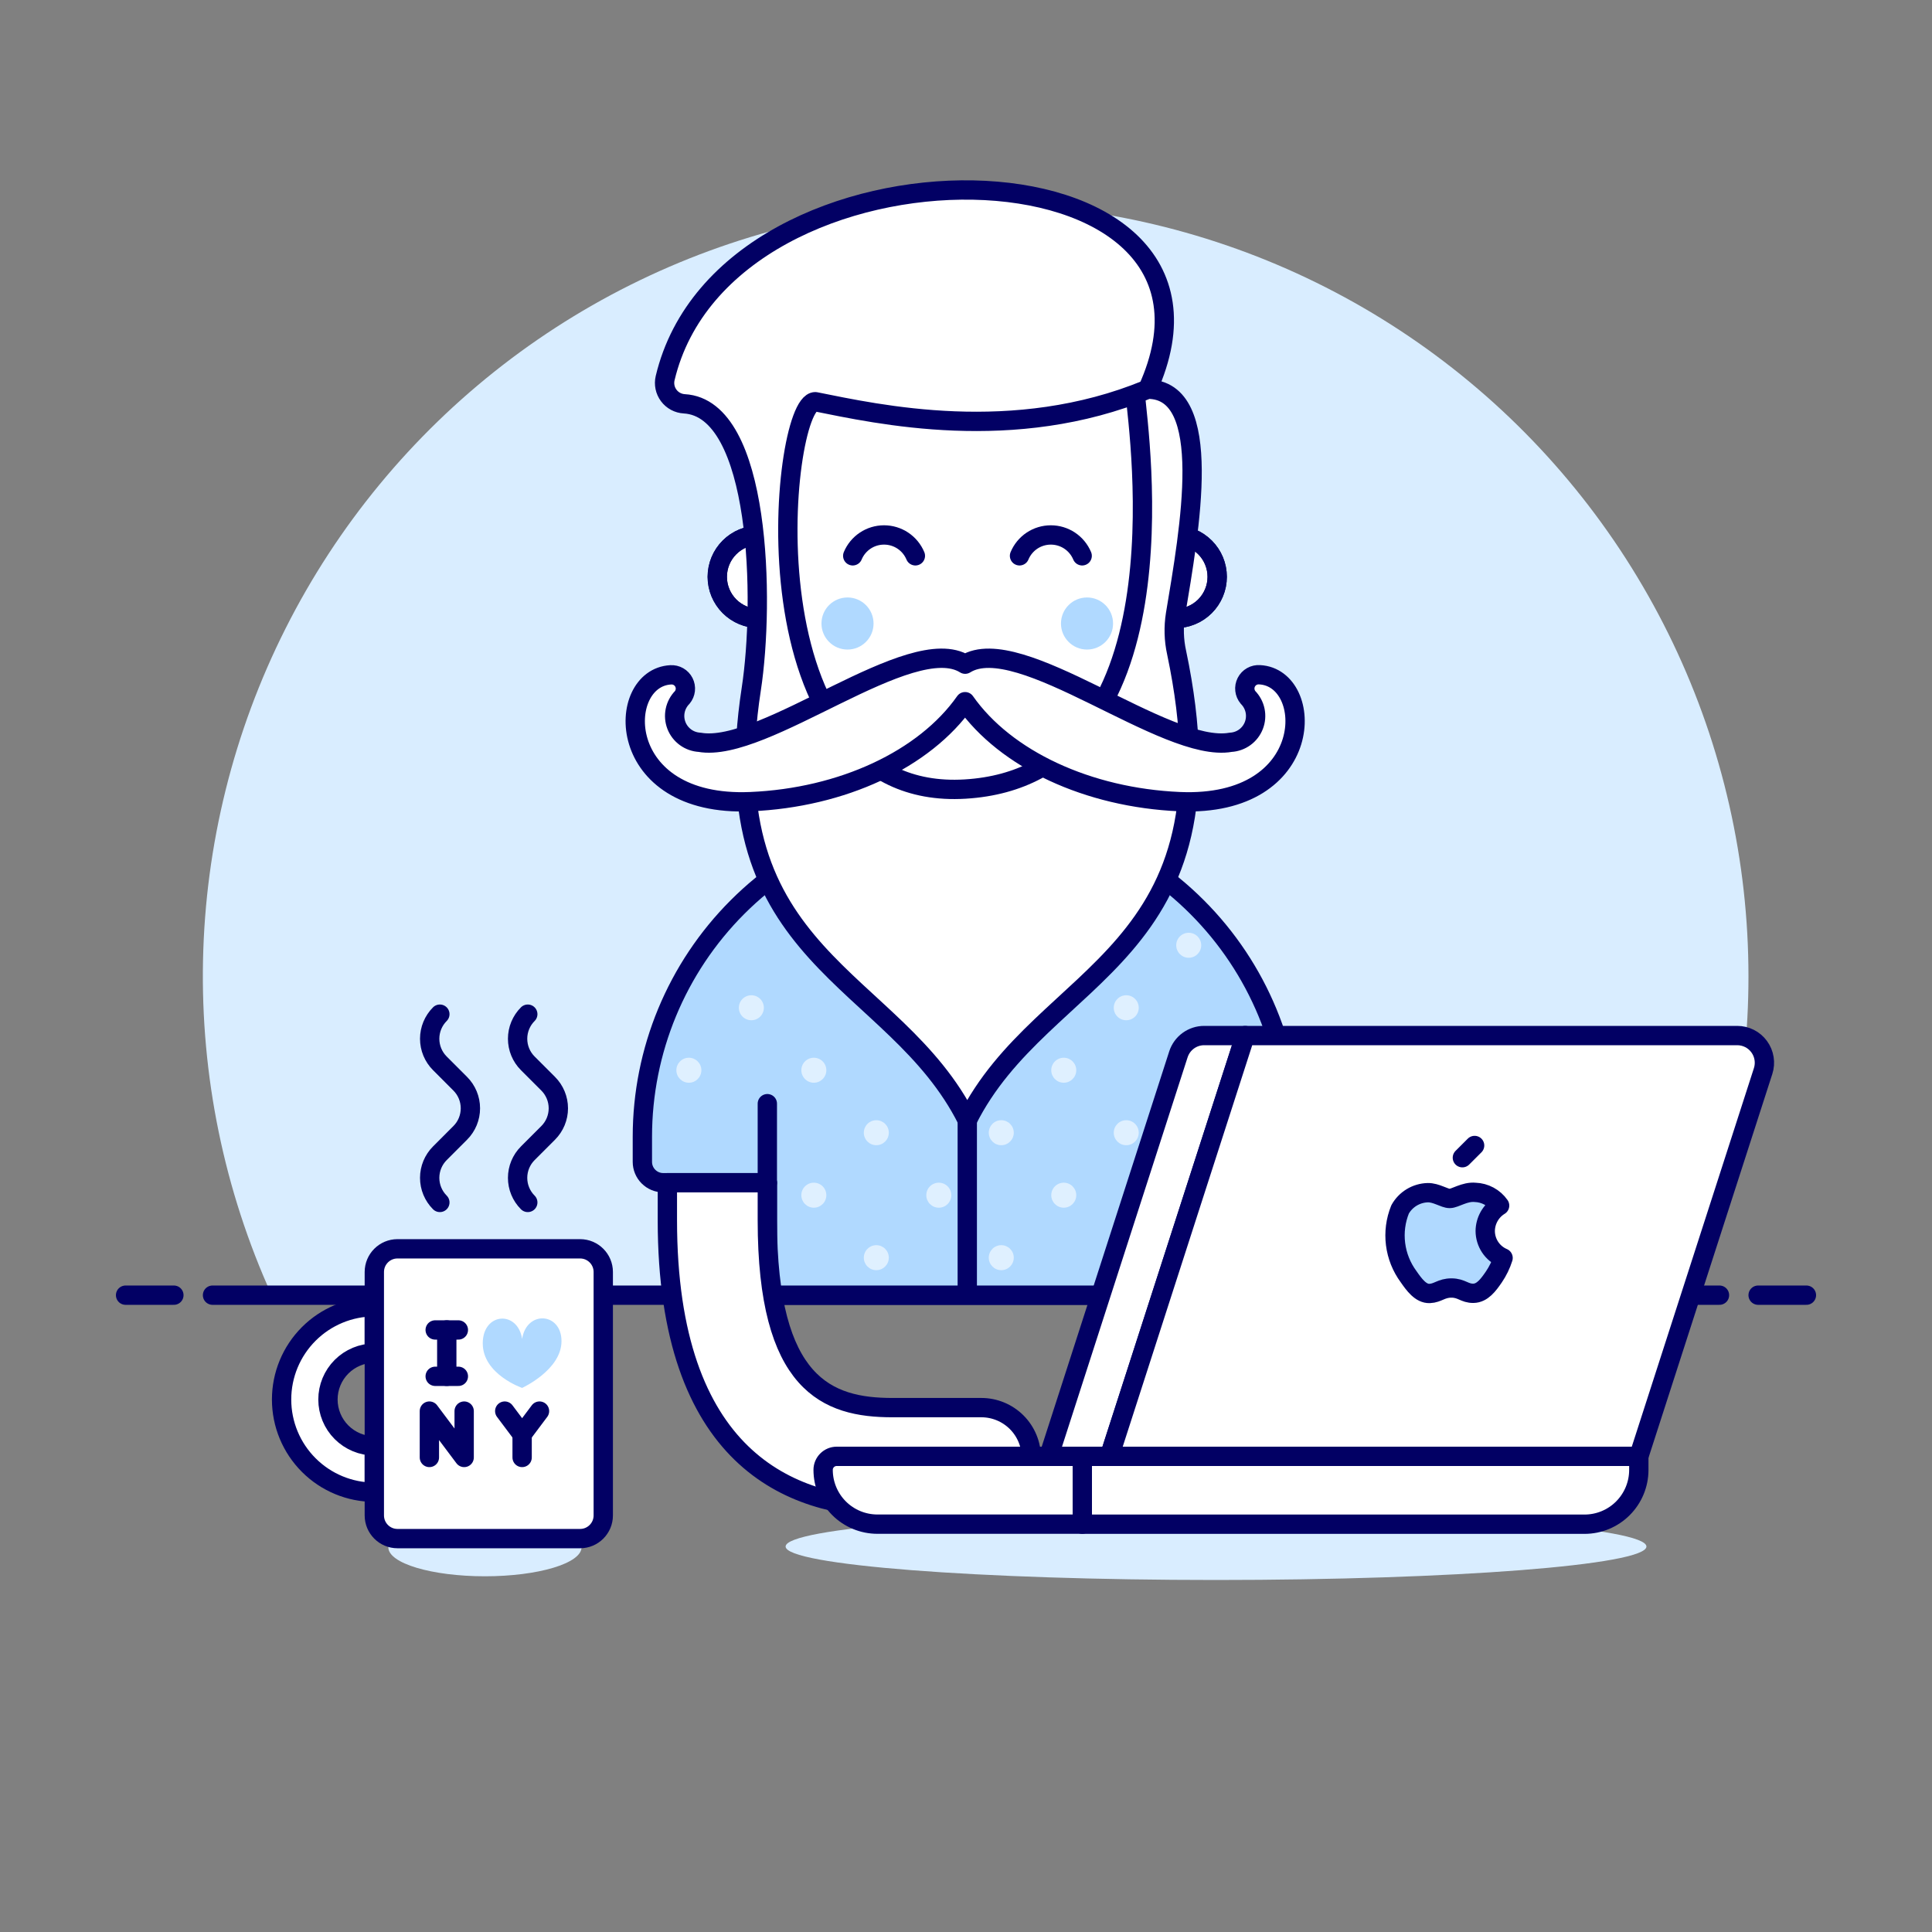 <svg width="100" height="100" viewBox="0 0 100 100" fill="none" xmlns="http://www.w3.org/2000/svg">
<rect x="0" y="0" width="100" height="100" fill="#808080" stroke="none"/>
<path d="M90.5 50.538C90.501 44.568 89.165 38.674 86.591 33.287C84.018 27.901 80.271 23.159 75.626 19.409C70.98 15.659 65.555 12.996 59.747 11.616C53.939 10.236 47.895 10.174 42.06 11.433C36.224 12.693 30.745 15.243 26.023 18.896C21.302 22.549 17.457 27.213 14.773 32.545C12.088 37.877 10.631 43.742 10.508 49.711C10.386 55.679 11.601 61.6 14.064 67.038H86.936C89.289 61.855 90.504 56.229 90.5 50.538Z" fill="#D9EDFF"/>
<path d="M11 67.038H89" stroke="#020064" stroke-linecap="round" stroke-linejoin="round"/>
<path d="M6.5 67.038H9" stroke="#020064" stroke-linecap="round" stroke-linejoin="round"/>
<path d="M91 67.038H93.5" stroke="#020064" stroke-linecap="round" stroke-linejoin="round"/>
<path d="M25.1 81.588C27.861 81.588 30.1 80.916 30.1 80.088C30.1 79.26 27.861 78.588 25.1 78.588C22.338 78.588 20.1 79.26 20.1 80.088C20.1 80.916 22.338 81.588 25.1 81.588Z" fill="#D9EDFF"/>
<path d="M22.767 52.493C22.43 52.831 22.24 53.288 22.24 53.766C22.24 54.243 22.43 54.701 22.767 55.038L23.821 56.093C24.159 56.431 24.348 56.888 24.348 57.366C24.348 57.843 24.159 58.301 23.821 58.638L22.767 59.693C22.43 60.031 22.24 60.488 22.24 60.966C22.24 61.443 22.43 61.901 22.767 62.238" stroke="#020064" stroke-linecap="round" stroke-linejoin="round"/>
<path d="M27.318 52.493C26.98 52.831 26.791 53.288 26.791 53.766C26.791 54.243 26.98 54.701 27.318 55.038L28.373 56.093C28.71 56.431 28.9 56.888 28.9 57.366C28.9 57.843 28.71 58.301 28.373 58.638L27.318 59.693C26.98 60.031 26.791 60.488 26.791 60.966C26.791 61.443 26.98 61.901 27.318 62.238" stroke="#020064" stroke-linecap="round" stroke-linejoin="round"/>
<path d="M19.375 77.238C18.102 77.238 16.881 76.733 15.981 75.832C15.081 74.932 14.575 73.711 14.575 72.438C14.575 71.165 15.081 69.944 15.981 69.044C16.881 68.144 18.102 67.638 19.375 67.638V70.038C18.739 70.038 18.128 70.291 17.678 70.741C17.228 71.191 16.975 71.802 16.975 72.438C16.975 73.075 17.228 73.685 17.678 74.135C18.128 74.585 18.739 74.838 19.375 74.838V77.238Z" fill="white" stroke="#020064" stroke-linejoin="round"/>
<path d="M30.025 64.638H20.575C19.912 64.638 19.375 65.175 19.375 65.838V78.438C19.375 79.101 19.912 79.638 20.575 79.638H30.025C30.688 79.638 31.225 79.101 31.225 78.438V65.838C31.225 65.175 30.688 64.638 30.025 64.638Z" fill="white" stroke="#020064" stroke-linejoin="round"/>
<path d="M27.025 71.838C27.025 71.838 29.063 70.91 29.063 69.418C29.063 67.926 27.255 67.809 27.025 69.302C26.795 67.809 24.987 67.924 24.987 69.532C24.987 71.14 27.025 71.838 27.025 71.838Z" fill="#B0D9FF"/>
<path d="M23.125 68.838V71.238" stroke="#020064" stroke-linecap="round" stroke-linejoin="round"/>
<path d="M22.225 75.438V73.038L24.025 75.438V73.038" stroke="#020064" stroke-linecap="round" stroke-linejoin="round"/>
<path d="M26.125 73.038L27.025 74.238L27.925 73.038" stroke="#020064" stroke-linecap="round" stroke-linejoin="round"/>
<path d="M27.025 75.438V74.238" stroke="#020064" stroke-linecap="round" stroke-linejoin="round"/>
<path d="M22.525 68.838H23.725" stroke="#020064" stroke-linecap="round" stroke-linejoin="round"/>
<path d="M22.525 71.238H23.725" stroke="#020064" stroke-linecap="round" stroke-linejoin="round"/>
<path d="M60.415 57.772V57.126" stroke="#020064" stroke-linecap="round" stroke-linejoin="round"/>
<path d="M39.717 61.217V57.126" stroke="#020064" stroke-linecap="round" stroke-linejoin="round"/>
<path d="M60.415 61.217V57.126" stroke="#020064" stroke-linecap="round" stroke-linejoin="round"/>
<path d="M60.415 61.217H65.805C66.091 61.217 66.365 61.103 66.567 60.901C66.769 60.699 66.883 60.425 66.883 60.139V58.839C66.883 54.379 65.111 50.101 61.957 46.948C58.804 43.794 54.526 42.022 50.066 42.022C45.606 42.022 41.328 43.794 38.175 46.948C35.021 50.101 33.249 54.379 33.249 58.839V60.139C33.249 60.281 33.277 60.421 33.331 60.551C33.385 60.682 33.465 60.801 33.565 60.901C33.665 61.001 33.784 61.081 33.914 61.135C34.045 61.189 34.185 61.217 34.327 61.217H39.717V67.038H60.417L60.415 61.217Z" fill="#B0D9FF"/>
<path d="M50.066 42.023V67.038" stroke="#020064" stroke-linejoin="round"/>
<path d="M39.717 61.217V57.126" stroke="#020064" stroke-linecap="round" stroke-linejoin="round"/>
<path d="M60.415 61.217V57.126" stroke="#020064" stroke-linecap="round" stroke-linejoin="round"/>
<path d="M60.415 61.217H65.805C66.091 61.217 66.365 61.103 66.567 60.901C66.769 60.699 66.883 60.425 66.883 60.139V58.839C66.883 54.379 65.111 50.101 61.957 46.948C58.804 43.794 54.526 42.022 50.066 42.022C45.606 42.022 41.328 43.794 38.175 46.948C35.021 50.101 33.249 54.379 33.249 58.839V60.139C33.249 60.281 33.277 60.421 33.331 60.551C33.385 60.682 33.465 60.801 33.565 60.901C33.665 61.001 33.784 61.081 33.914 61.135C34.045 61.189 34.185 61.217 34.327 61.217H39.717V67.038H60.417L60.415 61.217Z" stroke="#020064" stroke-linecap="round" stroke-linejoin="round"/>
<path opacity="0.6" d="M61.528 49.574C61.885 49.574 62.175 49.284 62.175 48.927C62.175 48.569 61.885 48.28 61.528 48.28C61.171 48.28 60.881 48.569 60.881 48.927C60.881 49.284 61.171 49.574 61.528 49.574Z" fill="white"/>
<path opacity="0.6" d="M58.294 52.808C58.652 52.808 58.941 52.519 58.941 52.161C58.941 51.804 58.652 51.514 58.294 51.514C57.937 51.514 57.648 51.804 57.648 52.161C57.648 52.519 57.937 52.808 58.294 52.808Z" fill="white"/>
<path opacity="0.6" d="M61.528 56.042C61.885 56.042 62.175 55.752 62.175 55.395C62.175 55.038 61.885 54.748 61.528 54.748C61.171 54.748 60.881 55.038 60.881 55.395C60.881 55.752 61.171 56.042 61.528 56.042Z" fill="white"/>
<path opacity="0.6" d="M58.294 59.276C58.652 59.276 58.941 58.986 58.941 58.629C58.941 58.272 58.652 57.982 58.294 57.982C57.937 57.982 57.648 58.272 57.648 58.629C57.648 58.986 57.937 59.276 58.294 59.276Z" fill="white"/>
<path opacity="0.6" d="M58.294 65.744C58.652 65.744 58.941 65.454 58.941 65.097C58.941 64.74 58.652 64.45 58.294 64.45C57.937 64.45 57.648 64.74 57.648 65.097C57.648 65.454 57.937 65.744 58.294 65.744Z" fill="white"/>
<path opacity="0.6" d="M55.06 56.042C55.417 56.042 55.707 55.752 55.707 55.395C55.707 55.038 55.417 54.748 55.06 54.748C54.703 54.748 54.413 55.038 54.413 55.395C54.413 55.752 54.703 56.042 55.06 56.042Z" fill="white"/>
<path opacity="0.6" d="M51.826 59.276C52.183 59.276 52.473 58.986 52.473 58.629C52.473 58.272 52.183 57.982 51.826 57.982C51.468 57.982 51.179 58.272 51.179 58.629C51.179 58.986 51.468 59.276 51.826 59.276Z" fill="white"/>
<path opacity="0.6" d="M55.06 62.51C55.417 62.51 55.707 62.22 55.707 61.863C55.707 61.505 55.417 61.216 55.06 61.216C54.703 61.216 54.413 61.505 54.413 61.863C54.413 62.22 54.703 62.51 55.06 62.51Z" fill="white"/>
<path opacity="0.6" d="M51.826 65.744C52.183 65.744 52.473 65.454 52.473 65.097C52.473 64.74 52.183 64.45 51.826 64.45C51.468 64.45 51.179 64.74 51.179 65.097C51.179 65.454 51.468 65.744 51.826 65.744Z" fill="white"/>
<path opacity="0.6" d="M45.358 59.276C45.715 59.276 46.005 58.986 46.005 58.629C46.005 58.272 45.715 57.982 45.358 57.982C45.001 57.982 44.711 58.272 44.711 58.629C44.711 58.986 45.001 59.276 45.358 59.276Z" fill="white"/>
<path opacity="0.6" d="M48.592 62.51C48.95 62.51 49.239 62.22 49.239 61.863C49.239 61.505 48.95 61.216 48.592 61.216C48.235 61.216 47.945 61.505 47.945 61.863C47.945 62.22 48.235 62.51 48.592 62.51Z" fill="white"/>
<path opacity="0.6" d="M45.358 65.744C45.715 65.744 46.005 65.454 46.005 65.097C46.005 64.74 45.715 64.45 45.358 64.45C45.001 64.45 44.711 64.74 44.711 65.097C44.711 65.454 45.001 65.744 45.358 65.744Z" fill="white"/>
<path opacity="0.6" d="M38.89 52.808C39.248 52.808 39.537 52.519 39.537 52.161C39.537 51.804 39.248 51.514 38.89 51.514C38.533 51.514 38.243 51.804 38.243 52.161C38.243 52.519 38.533 52.808 38.89 52.808Z" fill="white"/>
<path opacity="0.6" d="M42.124 56.042C42.482 56.042 42.771 55.752 42.771 55.395C42.771 55.038 42.482 54.748 42.124 54.748C41.767 54.748 41.477 55.038 41.477 55.395C41.477 55.752 41.767 56.042 42.124 56.042Z" fill="white"/>
<path opacity="0.6" d="M42.124 62.51C42.482 62.51 42.771 62.22 42.771 61.863C42.771 61.505 42.482 61.216 42.124 61.216C41.767 61.216 41.477 61.505 41.477 61.863C41.477 62.22 41.767 62.51 42.124 62.51Z" fill="white"/>
<path opacity="0.6" d="M35.656 56.042C36.013 56.042 36.303 55.752 36.303 55.395C36.303 55.038 36.013 54.748 35.656 54.748C35.298 54.748 35.009 55.038 35.009 55.395C35.009 55.752 35.298 56.042 35.656 56.042Z" fill="white"/>
<path d="M53.864 42.692C53.864 42.692 53.864 46.492 50.064 46.492C46.264 46.492 46.264 42.692 46.264 42.692V38.824H53.864V42.692Z" fill="white"/>
<path d="M53.864 42.692C53.864 42.692 53.864 46.492 50.064 46.492C46.264 46.492 46.264 42.692 46.264 42.692V38.824H53.864V42.692Z" stroke="#020064" stroke-linecap="round" stroke-linejoin="round"/>
<path d="M53.381 75.445C53.381 74.759 53.108 74.101 52.623 73.615C52.137 73.13 51.479 72.858 50.793 72.858H46.185C42.826 72.858 39.717 71.683 39.717 63.158V61.218H34.543V63.158C34.543 75.452 40.874 78.033 46.185 78.033H50.793C51.479 78.033 52.138 77.76 52.623 77.275C53.108 76.79 53.381 76.131 53.381 75.445Z" fill="white" stroke="#020064" stroke-linejoin="round"/>
<path d="M76.665 72.858H72.057C68.698 72.858 65.589 71.683 65.589 63.158V61.218H60.415V63.158C60.415 75.452 66.746 78.033 72.057 78.033H76.665C77.351 78.033 78.009 77.76 78.494 77.275C78.979 76.79 79.252 76.132 79.252 75.446C79.252 74.76 78.979 74.102 78.494 73.617C78.009 73.131 77.351 72.858 76.665 72.858Z" fill="white" stroke="#020064" stroke-linejoin="round"/>
<path d="M39.286 27.691V25C39.286 22.141 40.422 19.399 42.443 17.378C44.465 15.356 47.207 14.22 50.066 14.22C52.925 14.22 55.667 15.356 57.689 17.378C59.71 19.399 60.846 22.141 60.846 25V27.7C61.418 27.7 61.966 27.927 62.37 28.332C62.775 28.736 63.002 29.284 63.002 29.856C63.002 30.428 62.775 30.976 62.37 31.381C61.966 31.785 61.418 32.012 60.846 32.012C60.8 32.012 60.758 32.002 60.714 31.999C60.336 34.554 59.052 36.887 57.097 38.574C55.142 40.261 52.646 41.189 50.064 41.189C47.482 41.189 44.986 40.261 43.031 38.574C41.076 36.887 39.792 34.554 39.414 31.999C39.369 31.999 39.327 32.012 39.282 32.012C38.71 32.012 38.162 31.785 37.758 31.381C37.353 30.976 37.126 30.428 37.126 29.856C37.126 29.284 37.353 28.736 37.758 28.332C38.162 27.927 38.71 27.7 39.282 27.7L39.286 27.691Z" fill="white" stroke="#020064" stroke-linecap="round" stroke-linejoin="round"/>
<path d="M39.286 27.691V25C39.286 22.141 40.422 19.399 42.443 17.378C44.465 15.356 47.207 14.22 50.066 14.22C52.925 14.22 55.667 15.356 57.689 17.378C59.71 19.399 60.846 22.141 60.846 25V27.7C61.418 27.7 61.966 27.927 62.37 28.332C62.775 28.736 63.002 29.284 63.002 29.856C63.002 30.428 62.775 30.976 62.37 31.381C61.966 31.785 61.418 32.012 60.846 32.012C60.8 32.012 60.758 32.002 60.714 31.999C60.336 34.554 59.052 36.887 57.097 38.574C55.142 40.261 52.646 41.189 50.064 41.189C47.482 41.189 44.986 40.261 43.031 38.574C41.076 36.887 39.792 34.554 39.414 31.999C39.369 31.999 39.327 32.012 39.282 32.012C38.71 32.012 38.162 31.785 37.758 31.381C37.353 30.976 37.126 30.428 37.126 29.856C37.126 29.284 37.353 28.736 37.758 28.332C38.162 27.927 38.71 27.7 39.282 27.7L39.286 27.691Z" stroke="#020064" stroke-linecap="round" stroke-linejoin="round"/>
<path d="M56.264 33.621C57.008 33.621 57.612 33.017 57.612 32.273C57.612 31.528 57.008 30.925 56.264 30.925C55.52 30.925 54.916 31.528 54.916 32.273C54.916 33.017 55.52 33.621 56.264 33.621Z" fill="#B0D9FF"/>
<path d="M43.867 33.621C44.611 33.621 45.215 33.017 45.215 32.273C45.215 31.528 44.611 30.925 43.867 30.925C43.122 30.925 42.519 31.528 42.519 32.273C42.519 33.017 43.122 33.621 43.867 33.621Z" fill="#B0D9FF"/>
<path d="M53.309 35.01C52.435 35.843 51.274 36.308 50.066 36.308C48.859 36.308 47.697 35.843 46.823 35.01" stroke="#020064" stroke-linecap="round" stroke-linejoin="round"/>
<path d="M44.137 28.769C44.27 28.449 44.495 28.176 44.784 27.983C45.072 27.791 45.411 27.689 45.758 27.689C46.105 27.689 46.444 27.791 46.732 27.983C47.021 28.176 47.246 28.449 47.38 28.769" stroke="#020064" stroke-linecap="round" stroke-linejoin="round"/>
<path d="M52.77 28.769C52.903 28.449 53.128 28.176 53.417 27.983C53.705 27.791 54.044 27.689 54.391 27.689C54.738 27.689 55.077 27.791 55.365 27.983C55.654 28.176 55.879 28.449 56.013 28.769" stroke="#020064" stroke-linecap="round" stroke-linejoin="round"/>
<path d="M42.2 20.792C45.434 21.438 52.448 23.021 59.405 20.145C65.47 6.736 37.59 6.256 34.427 19.575C34.391 19.728 34.389 19.888 34.421 20.042C34.453 20.197 34.519 20.342 34.613 20.468C34.707 20.595 34.828 20.699 34.967 20.774C35.105 20.848 35.259 20.892 35.416 20.901C39.397 21.124 39.579 31.158 38.886 35.668C36.72 49.721 46.293 50.437 50.066 57.983C54 50.111 64.25 49.671 60.9 33.77C60.758 33.124 60.739 32.456 60.843 31.803C61.569 27.433 62.893 20.142 59.398 20.145C59.186 20.233 58.973 20.316 58.761 20.396C58.943 22.533 61.542 40.143 49.955 40.842C38.319 41.545 40.364 20.792 42.2 20.792Z" fill="white"/>
<path d="M42.2 20.792C45.434 21.438 52.448 23.021 59.405 20.145C65.47 6.736 37.59 6.256 34.427 19.575C34.391 19.728 34.389 19.888 34.421 20.042C34.453 20.197 34.519 20.342 34.613 20.468C34.707 20.595 34.828 20.699 34.967 20.774C35.105 20.848 35.259 20.892 35.416 20.901C39.397 21.124 39.579 31.158 38.886 35.668C36.72 49.721 46.293 50.437 50.066 57.983C54 50.111 64.25 49.671 60.9 33.77C60.758 33.124 60.739 32.456 60.843 31.803C61.569 27.433 62.893 20.142 59.398 20.145C59.186 20.233 58.973 20.316 58.761 20.396C58.943 22.533 61.542 40.143 49.955 40.842C38.319 41.545 40.364 20.792 42.2 20.792Z" stroke="#020064" stroke-linecap="round" stroke-linejoin="round"/>
<path d="M65.2 34.925C65.06 34.914 64.919 34.945 64.796 35.014C64.673 35.083 64.573 35.187 64.509 35.313C64.445 35.438 64.419 35.58 64.436 35.72C64.452 35.86 64.509 35.992 64.6 36.1C64.784 36.288 64.91 36.524 64.963 36.781C65.016 37.039 64.994 37.306 64.899 37.551C64.804 37.796 64.641 38.008 64.428 38.163C64.215 38.317 63.963 38.407 63.7 38.421C60.34 39.021 52.757 32.621 49.956 34.378C47.156 32.618 39.572 39.021 36.211 38.421C35.949 38.407 35.696 38.317 35.484 38.163C35.271 38.008 35.107 37.796 35.012 37.551C34.917 37.306 34.895 37.039 34.948 36.781C35.001 36.524 35.127 36.288 35.311 36.1C35.401 35.993 35.456 35.861 35.472 35.723C35.488 35.584 35.462 35.444 35.399 35.319C35.336 35.195 35.238 35.091 35.117 35.022C34.995 34.953 34.857 34.92 34.717 34.929C31.832 35.08 31.748 41.8 38.852 41.493C43.584 41.293 47.852 39.31 49.952 36.319C52.052 39.31 56.323 41.289 61.052 41.493C68.165 41.8 68.081 35.076 65.2 34.925Z" fill="white" stroke="#020064" stroke-linecap="round" stroke-linejoin="round"/>
<path d="M62.941 81.78C75.245 81.78 85.219 81.004 85.219 80.048C85.219 79.091 75.245 78.316 62.941 78.316C50.637 78.316 40.663 79.091 40.663 80.048C40.663 81.004 50.637 81.78 62.941 81.78Z" fill="#D9EDFF"/>
<path d="M57.425 75.38H54.283L60.994 54.574C61.085 54.291 61.263 54.044 61.504 53.868C61.744 53.693 62.034 53.599 62.331 53.6H64.451L57.425 75.38Z" fill="white" stroke="#020064" stroke-linejoin="round"/>
<path d="M84.825 75.38H57.425L64.451 53.6H89.921C90.142 53.6 90.361 53.653 90.558 53.753C90.755 53.853 90.926 53.999 91.056 54.178C91.187 54.357 91.273 54.564 91.308 54.783C91.344 55.001 91.327 55.225 91.259 55.436L84.825 75.38Z" fill="white"/>
<path d="M84.825 75.38H56.02V78.893H82.014C82.76 78.893 83.475 78.597 84.001 78.07C84.528 77.543 84.825 76.828 84.825 76.083V75.38Z" fill="white" stroke="#020064" stroke-linejoin="round"/>
<path d="M56.02 75.38H43.306C43.12 75.38 42.942 75.454 42.811 75.585C42.679 75.716 42.605 75.894 42.605 76.08C42.605 76.449 42.678 76.814 42.819 77.155C42.96 77.496 43.167 77.806 43.428 78.067C43.689 78.328 43.999 78.535 44.34 78.676C44.681 78.817 45.047 78.89 45.416 78.89H56.02V75.38Z" fill="white" stroke="#020064" stroke-linejoin="round"/>
<path d="M76.875 63.715C76.878 63.451 76.948 63.191 77.078 62.961C77.208 62.731 77.395 62.538 77.62 62.4C77.477 62.196 77.288 62.029 77.069 61.91C76.85 61.792 76.606 61.725 76.357 61.717C75.819 61.662 75.309 62.033 75.036 62.033C74.763 62.033 74.343 61.724 73.897 61.733C73.605 61.742 73.319 61.826 73.069 61.977C72.818 62.129 72.611 62.343 72.468 62.599C72.238 63.168 72.157 63.786 72.234 64.395C72.311 65.004 72.542 65.583 72.906 66.077C73.196 66.496 73.541 66.967 73.996 66.95C74.433 66.932 74.596 66.667 75.126 66.667C75.656 66.667 75.803 66.95 76.265 66.941C76.727 66.932 77.034 66.514 77.322 66.094C77.528 65.791 77.689 65.46 77.799 65.111C77.526 64.994 77.292 64.8 77.128 64.552C76.964 64.303 76.876 64.013 76.875 63.715Z" fill="#B0D9FF" stroke="#020064" stroke-linejoin="round"/>
<path d="M75.692 59.923L76.326 59.29" stroke="#020064" stroke-linecap="round" stroke-linejoin="round"/>
<path d="M84.825 75.38H57.425L64.451 53.6H89.921C90.142 53.6 90.361 53.653 90.558 53.753C90.755 53.853 90.926 53.999 91.056 54.178C91.187 54.357 91.273 54.564 91.308 54.783C91.344 55.001 91.327 55.225 91.259 55.436L84.825 75.38Z" stroke="#020064" stroke-linejoin="round"/>
</svg>
